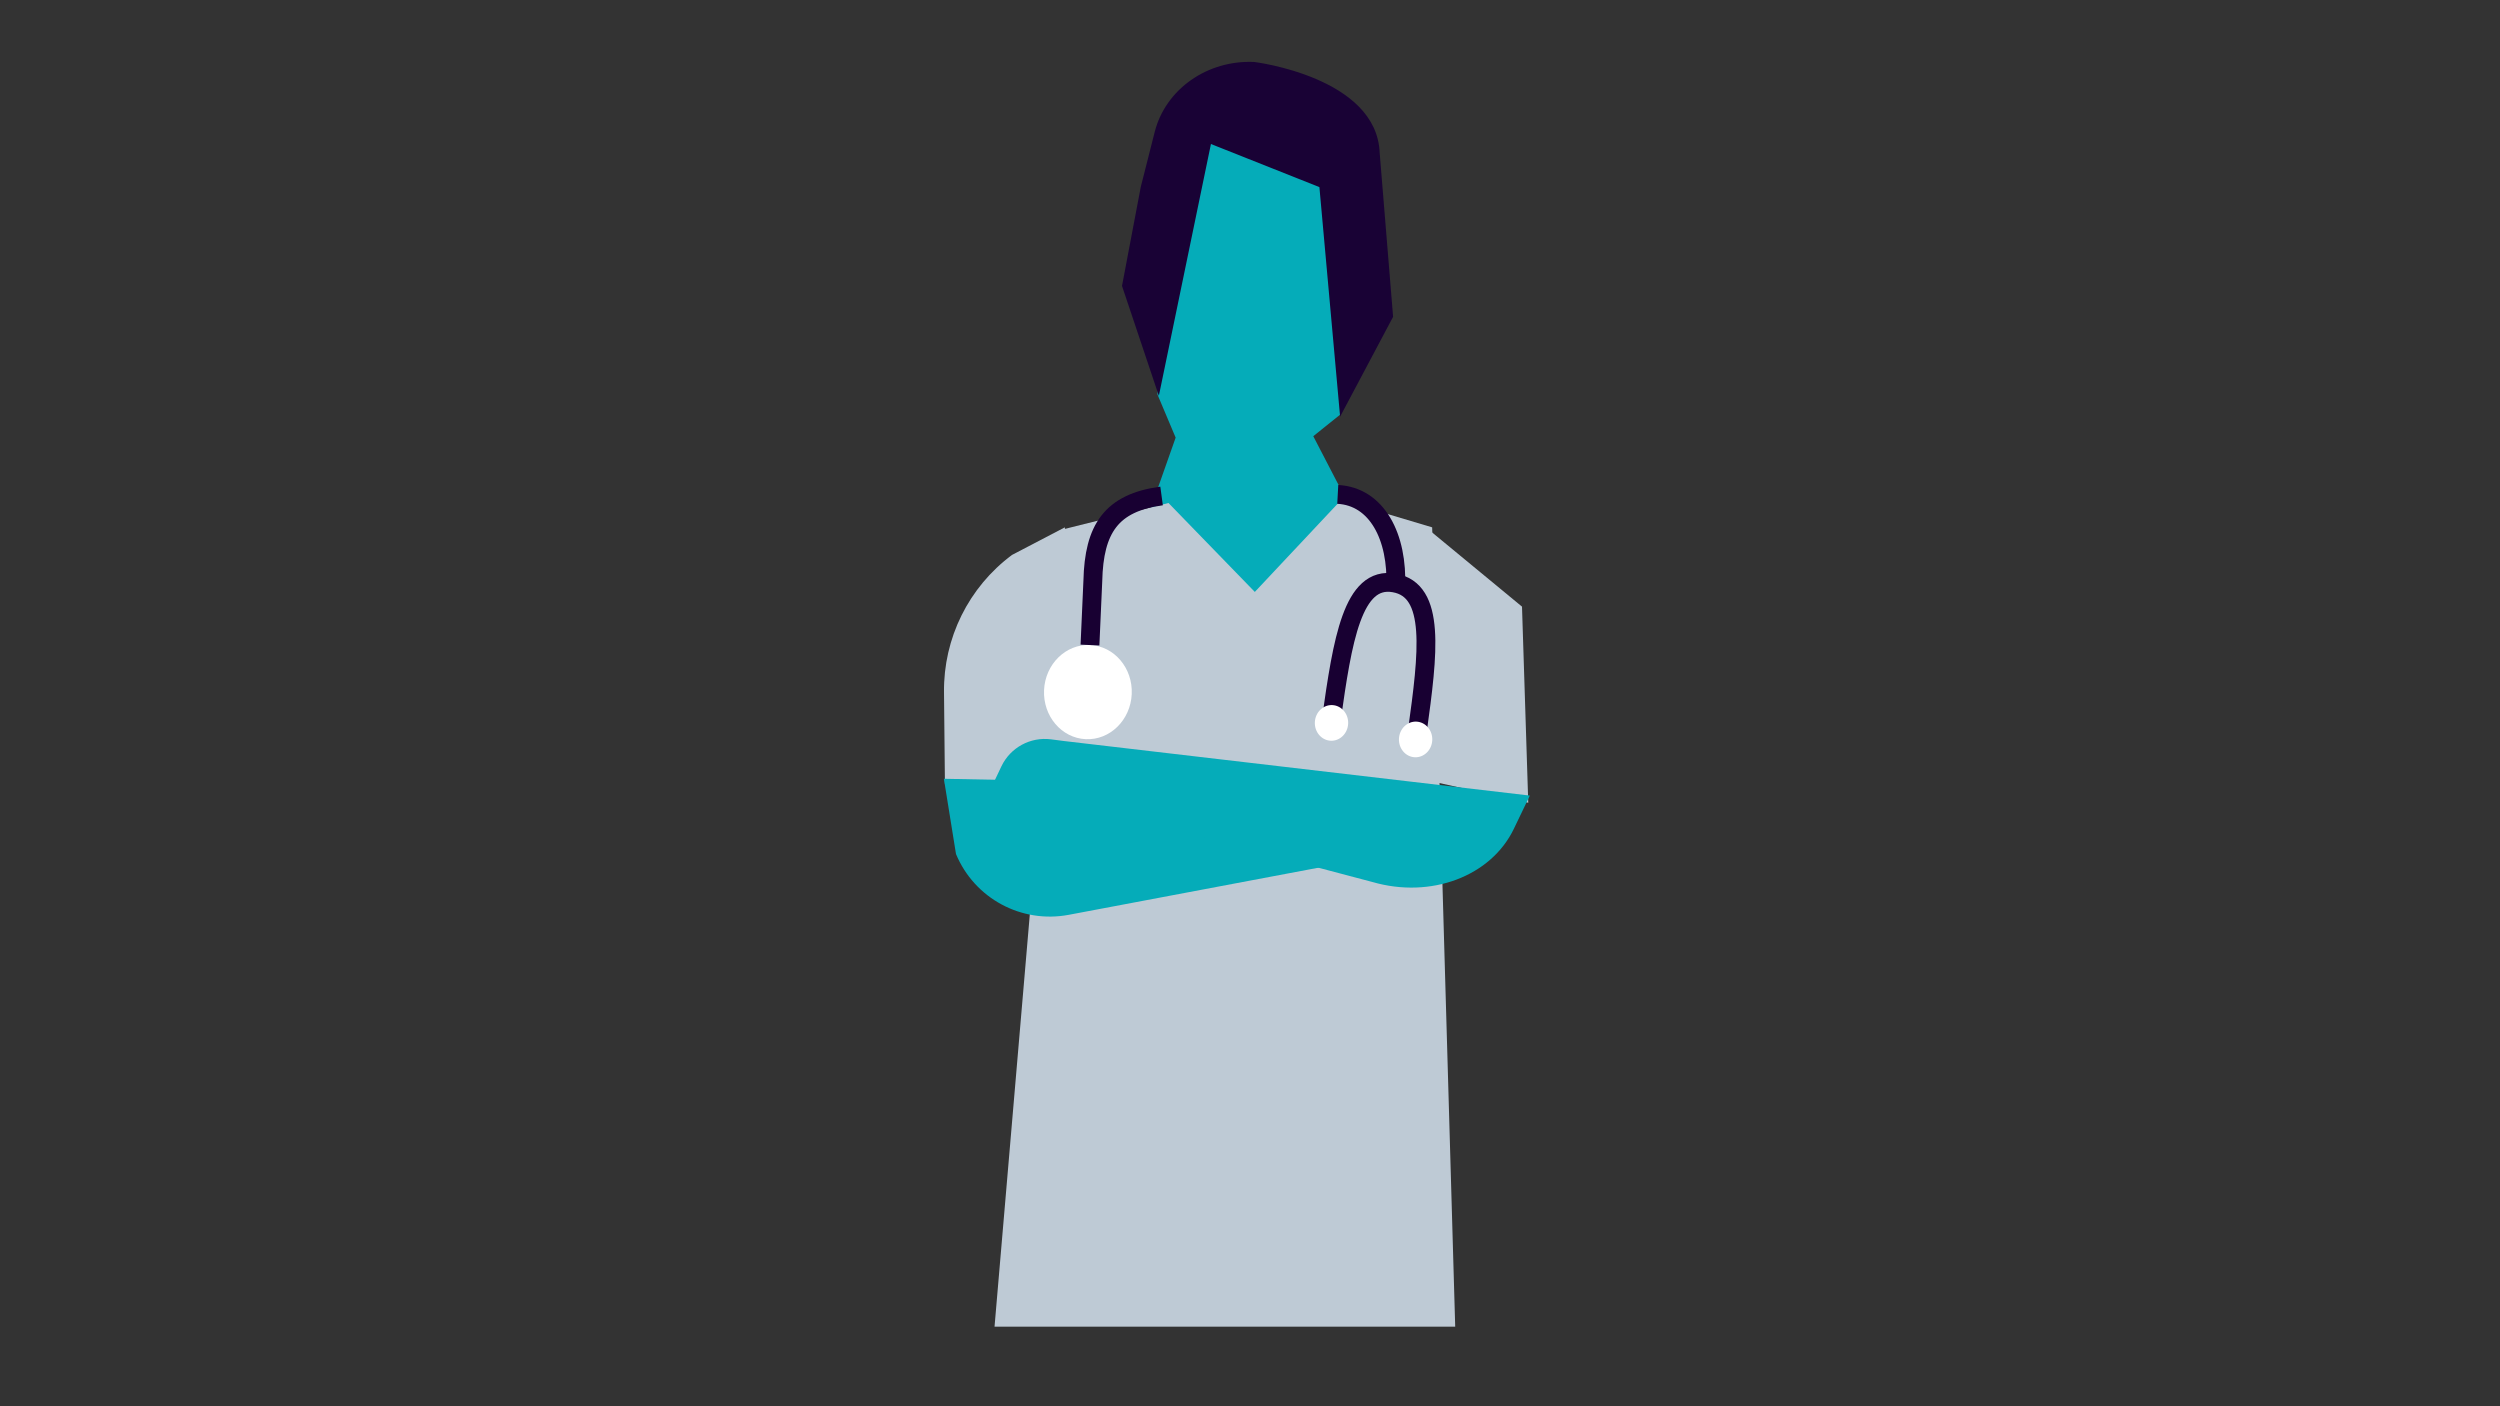 <?xml version="1.0" encoding="utf-8"?>
<!-- Generator: Adobe Illustrator 26.4.1, SVG Export Plug-In . SVG Version: 6.00 Build 0)  -->
<svg version="1.1" id="Layer_1" xmlns="http://www.w3.org/2000/svg" xmlns:xlink="http://www.w3.org/1999/xlink" x="0px" y="0px"
	 viewBox="0 0 1920 1080" style="enable-background:new 0 0 1920 1080;" xml:space="preserve">
<rect x="0" y="0" width="1920" height="1080" fill="#333333" stroke="none"/>
<style type="text/css">
	.st0{fill:#21EEA9;}
	.st1{fill:#180032;}
	.st2{fill:#05ACB9;}
	.st3{fill:#B6A08A;}
	.st4{fill:#5B5FAA;}
	.st5{fill:#190235;}
	.st6{fill:#B6A088;}
	.st7{fill:#BDCAD4;}
	.st8{fill:#5E59A5;}
	.st9{fill:#00ABB6;}
	.st10{fill:#EBCA9D;}
	.st11{fill:#674214;}
	.st12{fill:#080828;}
	.st13{fill:#180031;}
	.st14{fill:none;stroke:#180032;stroke-width:0.107;stroke-miterlimit:10;}
	.st15{fill:none;stroke:#180032;stroke-width:9.784309e-02;stroke-miterlimit:10;}
	.st16{fill:none;stroke:#0C0F00;stroke-width:0.279;stroke-miterlimit:10;}
	.st17{fill:none;stroke:#0C0F00;stroke-width:0.261;stroke-miterlimit:10;}
	.st18{fill:none;stroke:#0C0F00;stroke-width:0.336;stroke-miterlimit:10;}
	.st19{fill:none;stroke:#0C0F00;stroke-width:0.254;stroke-miterlimit:10;}
	.st20{fill:none;stroke:#180032;stroke-width:0.124;stroke-miterlimit:10;}
	.st21{fill:none;stroke:#180032;stroke-width:0.16;stroke-miterlimit:10;}
	.st22{fill:#BECAD5;}
	.st23{fill:none;}
	.st24{fill:none;stroke:#0C0F00;stroke-width:0.121;stroke-miterlimit:10;}
	.st25{fill:#FFFFFF;}
	.st26{fill:#25EFAB;}
	.st27{fill:none;stroke:#180032;stroke-width:3;stroke-miterlimit:10;}
	.st28{fill:none;stroke:#0C0F00;stroke-width:0.144;stroke-miterlimit:10;}
	.st29{fill:none;stroke:#180032;stroke-width:14.46;stroke-miterlimit:10;}
	.st30{fill:none;stroke:#0C0F00;stroke-width:0.692;stroke-miterlimit:10;}
	.st31{fill:none;stroke:#0C0F00;stroke-width:0.515;stroke-miterlimit:10;}
	.st32{fill:none;stroke:#180032;stroke-width:0.546;stroke-miterlimit:10;}
	.st33{fill:none;stroke:#180032;stroke-width:0.702;stroke-miterlimit:10;}
</style>
<g>
	<polygon class="st2" points="902.9,336.1 855.8,469.6 1083.4,479.2 1008.6,335 1029.9,317.9 1029.3,124.4 911.6,92.4 888.9,302.9 	
		"/>
	<polygon class="st22" points="1117.6,1018.9 763.8,1018.9 816.2,406.6 897.4,386.3 963.7,454.6 1029.9,384.1 1099.9,405 	"/>
	<path class="st22" d="M725,531.7l0.7,70.2l103.4-6.3L817.8,405l-40.6,21.2C743.9,451,724.5,490.2,725,531.7z"/>
	<polygon class="st22" points="1168.9,465.9 1173.7,616.5 1081.2,596 1095.1,405 	"/>
	<path class="st2" d="M820.7,702.6l277.7-52.4v-44.9l-373.5-7.2l9.3,57.8C748.4,690,784.4,709.4,820.7,702.6z"/>
	<path class="st2" d="M1054.1,677.4l-290.7-76.9l5.7-12c6.9-14.4,22.2-22.7,38-20.7l10,1.3l357.8,41.9l-12.2,25.4
		C1145.2,673,1099,690.4,1054.1,677.4z"/>
	<g>
		
			<ellipse transform="matrix(4.538719e-02 -0.999 0.999 4.538719e-02 266.512 1342.061)" class="st25" cx="835.5" cy="531.6" rx="36.2" ry="33.7"/>
		<path class="st29" d="M1027.4,379.7c30.1,1.6,46.2,32.6,44.5,71.3"/>
		<path class="st29" d="M837.1,495.4l2.2-49.3c0.9-40,14.2-60,52.8-65.2"/>
		<path class="st29" d="M1022.5,552.4c8.5-60.4,16.3-110.4,48.3-104.7c32,5.6,26.1,53.6,17.7,114"/>
		
			<ellipse transform="matrix(4.538719e-02 -0.999 0.999 4.538719e-02 470.513 1628.23)" class="st25" cx="1087.2" cy="567.9" rx="13.7" ry="12.8"/>
		
			<ellipse transform="matrix(4.538719e-02 -0.999 0.999 4.538719e-02 421.537 1551.574)" class="st25" cx="1022.6" cy="555.2" rx="13.7" ry="12.8"/>
	</g>
	<path class="st5" d="M1059.6,117.5c-2.1-58.4-96.3-69.9-96.3-69.9c-36-1.7-68.2,20.9-76.5,53.8l-10.7,42.2l-14.4,76L890,304
		L930,110.6l83.3,33.1l15.9,176.3l40.7-76.7L1059.6,117.5z"/>
</g>
</svg>

